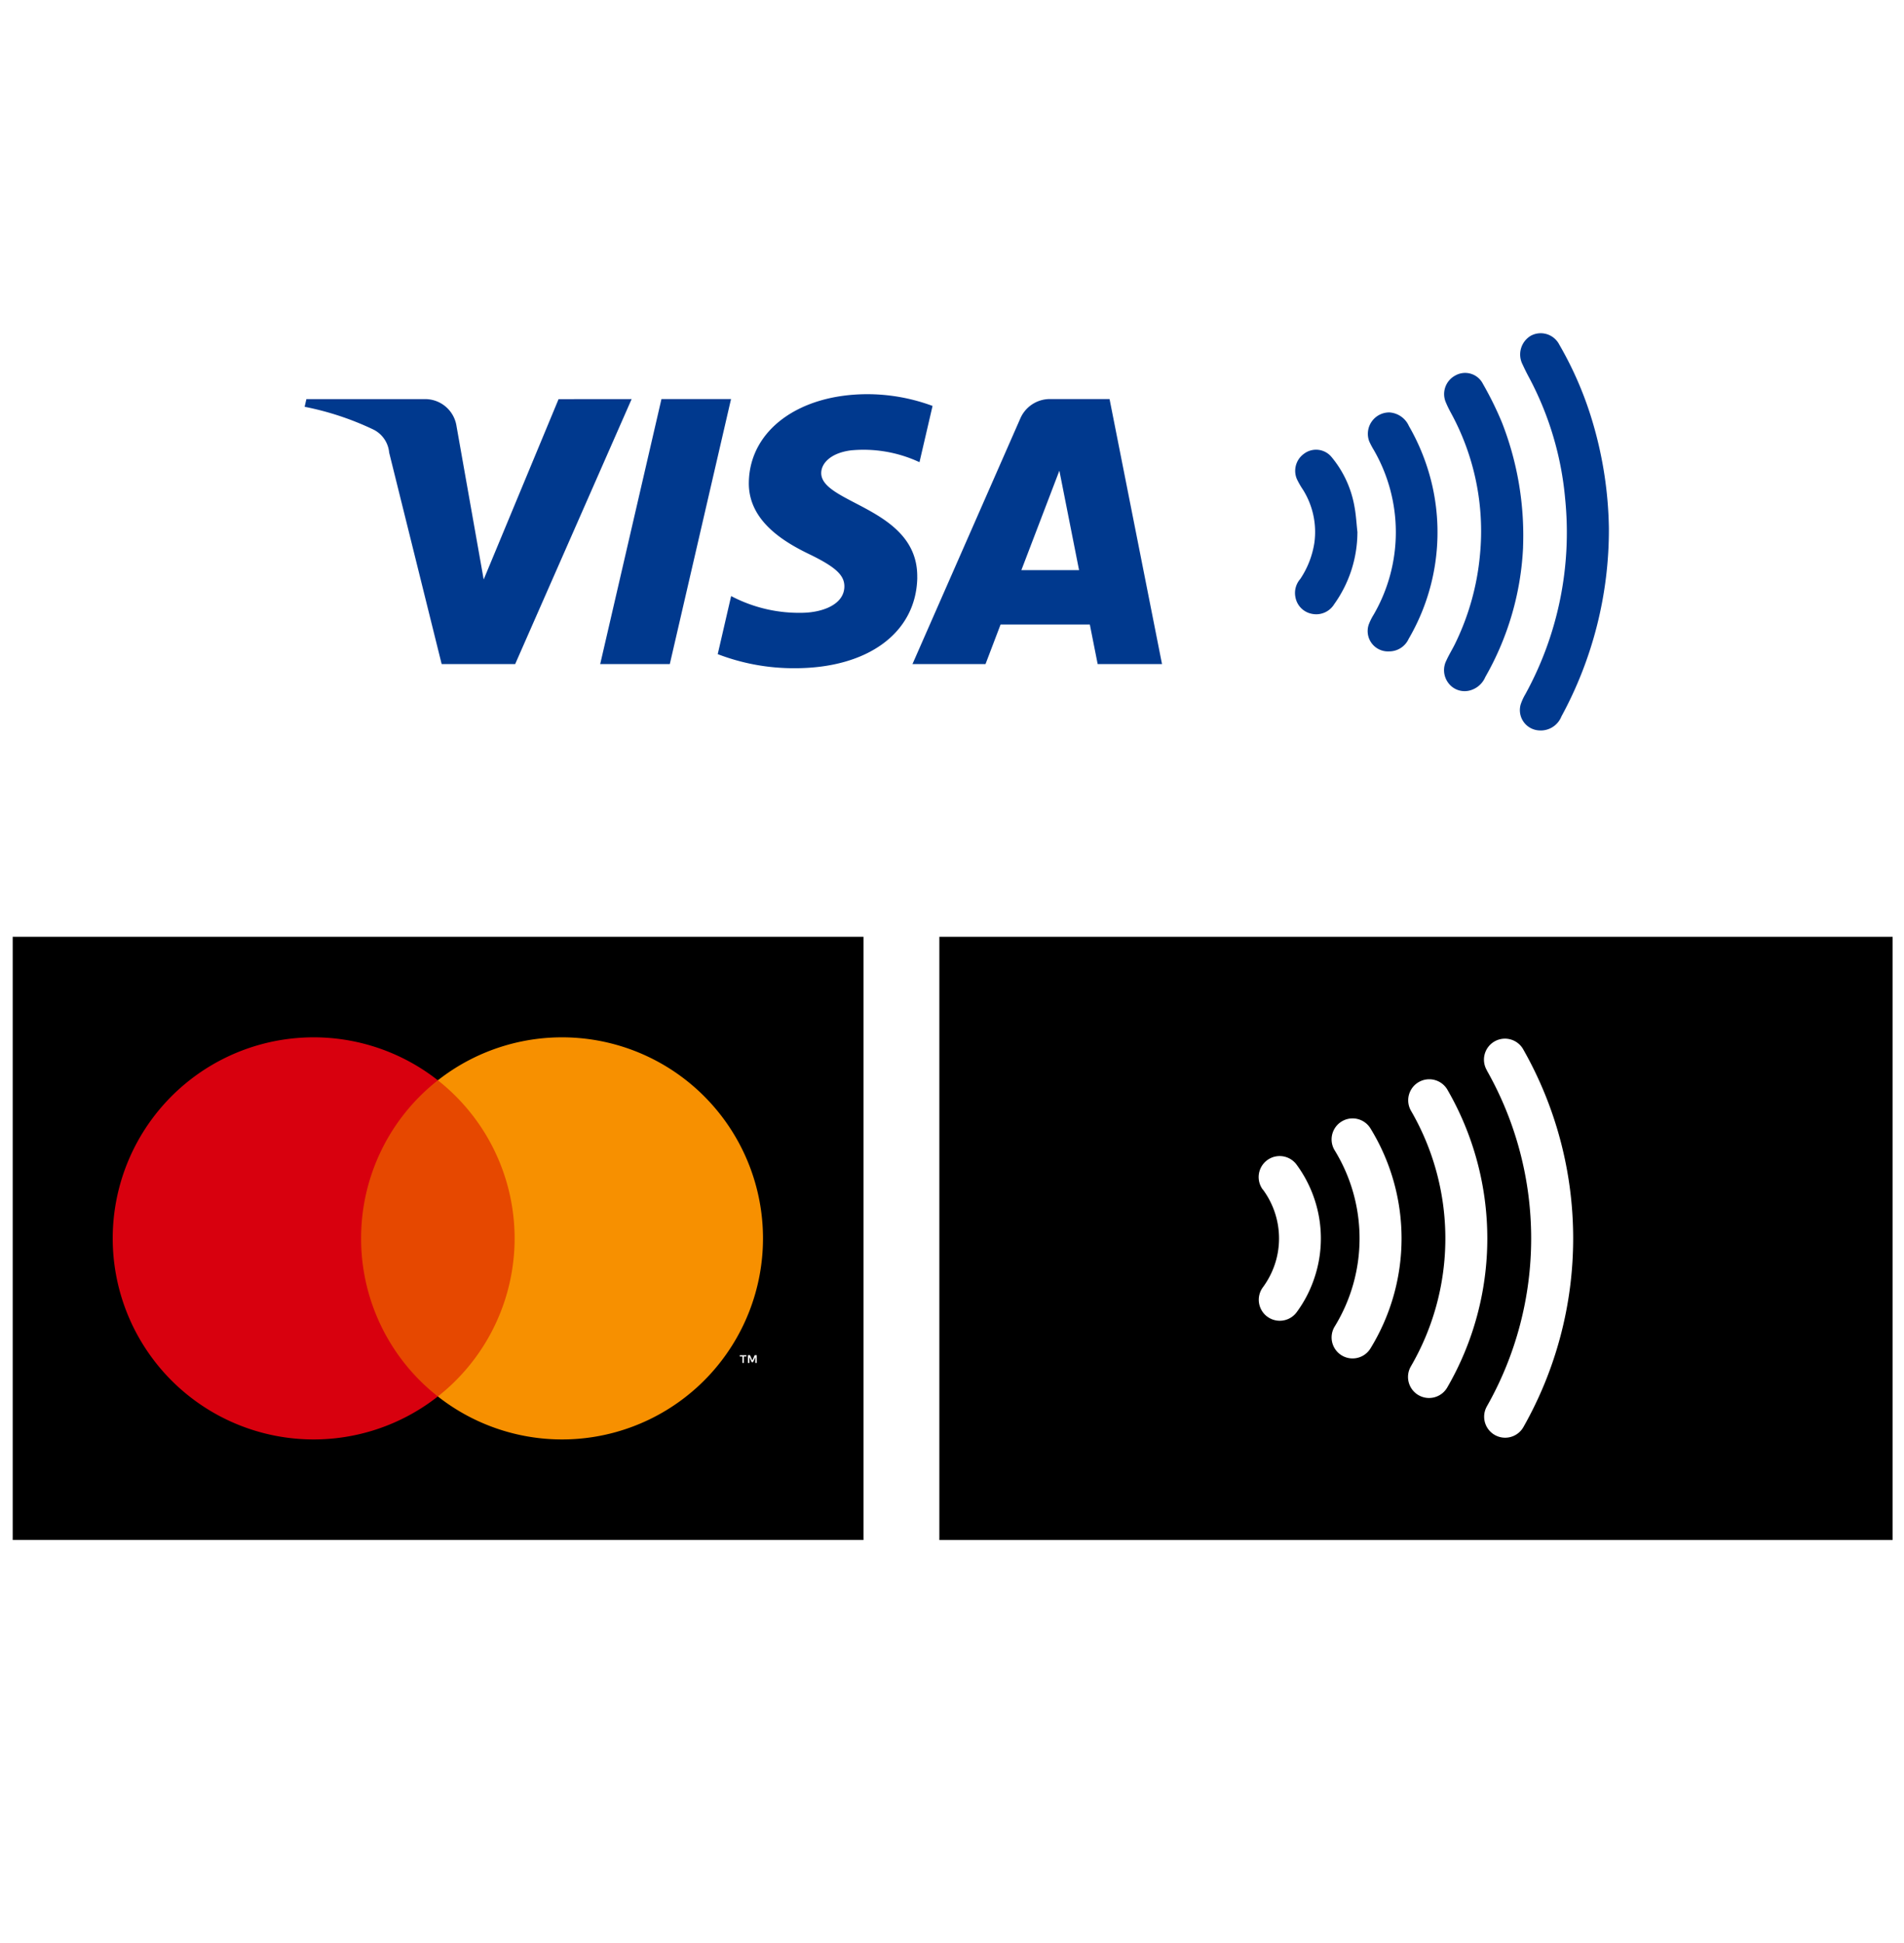 <svg xmlns="http://www.w3.org/2000/svg" width="150" height="153" viewBox="0 0 150 153">
  <g id="Group_1721" data-name="Group 1721" transform="translate(-331 -2540)">
    <rect id="Rectangle_244" data-name="Rectangle 244" width="150" height="153" transform="translate(331 2540)" fill="#fff"/>
    <g id="Group_1720" data-name="Group 1720" transform="translate(0.105)">
      <g id="Group_1570" data-name="Group 1570" transform="translate(331.895 2613.767)">
        <rect id="Rectangle_204" data-name="Rectangle 204" width="67.026" height="47.497"/>
        <g id="Group_1569" data-name="Group 1569" transform="translate(7.879 7.916)">
          <rect id="Rectangle_205" data-name="Rectangle 205" width="13.853" height="24.895" transform="translate(18.689 3.385)" fill="#e64800"/>
          <path id="Path_1631" data-name="Path 1631" d="M119.585,691.886a15.8,15.8,0,0,1,6.047-12.447,15.832,15.832,0,1,0,0,24.895A15.8,15.8,0,0,1,119.585,691.886Z" transform="translate(-100.016 -676.054)" fill="#d8000e"/>
          <path id="Path_1632" data-name="Path 1632" d="M160.769,691.886a15.832,15.832,0,0,1-25.615,12.448,15.836,15.836,0,0,0,0-24.895,15.832,15.832,0,0,1,25.615,12.447Z" transform="translate(-109.538 -676.054)" fill="#f79000"/>
          <path id="Path_1633" data-name="Path 1633" d="M168.1,711v-.51h.206v-.1h-.523v.1h.206V711Zm1.016,0v-.615h-.16l-.185.423-.184-.423h-.16V711h.113v-.464l.174.4h.117l.173-.4V711Z" transform="translate(-118.38 -685.358)" fill="#fff"/>
        </g>
      </g>
      <g id="Group_1572" data-name="Group 1572" transform="translate(404.895 2613.769)">
        <path id="Path_1634" data-name="Path 1634" d="M260.033,665.2h-75.1V712.7h75.1Z" transform="translate(-184.928 -665.202)"/>
        <g id="Group_1571" data-name="Group 1571" transform="translate(0 0)">
          <rect id="Rectangle_206" data-name="Rectangle 206" width="75.105" height="47.495" fill="none"/>
          <path id="Path_1635" data-name="Path 1635" d="M219.777,688.1a6.463,6.463,0,0,1,1.27,3.843,6.435,6.435,0,0,1-.338,2.063,6.6,6.6,0,0,1-.932,1.786,1.653,1.653,0,0,0,2.655,1.97,9.678,9.678,0,0,0,1.4-2.7,9.738,9.738,0,0,0,0-6.229,9.791,9.791,0,0,0-1.408-2.705,1.654,1.654,0,0,0-2.655,1.974m5.666-3.086a13.256,13.256,0,0,1,0,13.861,1.652,1.652,0,1,0,2.813,1.734,16.54,16.54,0,0,0,0-17.331,1.653,1.653,0,1,0-2.813,1.737m6-3.138a20.033,20.033,0,0,1,0,20.14,1.656,1.656,0,0,0,2.86,1.671,23.393,23.393,0,0,0,0-23.484,1.657,1.657,0,0,0-2.86,1.673m5.987-3.156a26.8,26.8,0,0,1,0,26.445A1.653,1.653,0,1,0,240.3,706.8a30.119,30.119,0,0,0,0-29.716,1.653,1.653,0,1,0-2.873,1.634" transform="translate(-194.283 -668.196)" fill="#fff"/>
        </g>
      </g>
    </g>
    <g id="Group_1716" data-name="Group 1716" transform="translate(355 2566.241)">
      <g id="Group_1574" data-name="Group 1574" transform="translate(0 4.803)">
        <path id="Path_1636" data-name="Path 1636" d="M-19.724,685.861-28.9,706.729H-34.69l-4.136-16.654a2.246,2.246,0,0,0-1.277-1.832,22.865,22.865,0,0,0-5.382-1.776l.138-.605h9.327a2.5,2.5,0,0,1,2.5,2.127l2.14,12.077,5.9-14.2Zm22.5,14.055c.1-5.507-7.651-5.812-7.563-8.272.028-.748.762-1.544,2.35-1.747a10.426,10.426,0,0,1,5.39.933L3.983,686.4a14.81,14.81,0,0,0-5.115-.925c-5.417,0-9.27,2.837-9.357,6.9-.079,3.005,2.655,4.68,4.719,5.679,2.12,1.023,2.826,1.679,2.806,2.593-.036,1.4-1.732,2.019-3.31,2.043a11.5,11.5,0,0,1-5.611-1.318l-1.056,4.573a16.686,16.686,0,0,0,6.079,1.108c5.759,0,9.563-2.8,9.642-7.14m14.211,6.813h5.069l-4.133-20.868H13.251a2.539,2.539,0,0,0-2.355,1.531L2.4,706.729H8.155l1.187-3.118h7.031Zm-6.012-7.394,2.995-7.835,1.551,7.835Zm-22.872-13.474-4.824,20.868H-22.2l4.826-20.868Z" transform="translate(45.485 -685.479)" fill="#00398e"/>
      </g>
      <g id="Group_1575" data-name="Group 1575" transform="translate(78.004)">
        <path id="Path_1637" data-name="Path 1637" d="M70.666,695.372a30.734,30.734,0,0,1-3.74,14.807,1.752,1.752,0,0,1-1.767,1.1,1.6,1.6,0,0,1-1.437-2.063,4.228,4.228,0,0,1,.363-.788,26.44,26.44,0,0,0,3.136-15.378,24.975,24.975,0,0,0-2.871-9.611c-.169-.316-.327-.634-.475-.959a1.718,1.718,0,0,1,.629-2.273,1.643,1.643,0,0,1,2.254.692,28.045,28.045,0,0,1,2.667,6.24,30.949,30.949,0,0,1,1.241,8.227" transform="translate(-45.919 -680.004)" fill="#00398e" fill-rule="evenodd"/>
        <path id="Path_1638" data-name="Path 1638" d="M63.071,697.291a22.673,22.673,0,0,1-2.976,10.221A1.833,1.833,0,0,1,58.8,708.59a1.6,1.6,0,0,1-1.635-.631,1.672,1.672,0,0,1-.137-1.749c.211-.47.493-.912.716-1.379a20.073,20.073,0,0,0,1.933-6.974,19.412,19.412,0,0,0-2.333-11.222c-.121-.229-.239-.461-.337-.7a1.653,1.653,0,0,1,.725-2.165,1.569,1.569,0,0,1,2.174.657,26.639,26.639,0,0,1,1.5,3.044,24.378,24.378,0,0,1,1.662,9.82" transform="translate(-45.084 -680.442)" fill="#00398e" fill-rule="evenodd"/>
        <path id="Path_1639" data-name="Path 1639" d="M51.726,687.115a1.807,1.807,0,0,1,1.509,1.072,16.937,16.937,0,0,1,1.859,4.775,16.631,16.631,0,0,1-1.879,11.978,1.689,1.689,0,0,1-1.542.989,1.6,1.6,0,0,1-1.609-2.1,4.355,4.355,0,0,1,.386-.783,12.941,12.941,0,0,0,.017-12.976,6.2,6.2,0,0,1-.361-.683,1.684,1.684,0,0,1,1.62-2.274" transform="translate(-44.241 -680.877)" fill="#00398e" fill-rule="evenodd"/>
        <path id="Path_1640" data-name="Path 1640" d="M48.372,696.979a9.768,9.768,0,0,1-1.827,5.643,1.661,1.661,0,0,1-1.761.761,1.626,1.626,0,0,1-1.293-1.3,1.671,1.671,0,0,1,.377-1.441,7.037,7.037,0,0,0,1.115-2.864,6.26,6.26,0,0,0-.9-4.169,6.519,6.519,0,0,1-.481-.839,1.65,1.65,0,0,1,.547-1.98,1.578,1.578,0,0,1,2.184.245,8.326,8.326,0,0,1,1.81,3.923c.125.664.157,1.346.233,2.018" transform="translate(-43.437 -681.289)" fill="#00398e" fill-rule="evenodd"/>
      </g>
    </g>
  </g>
</svg>
